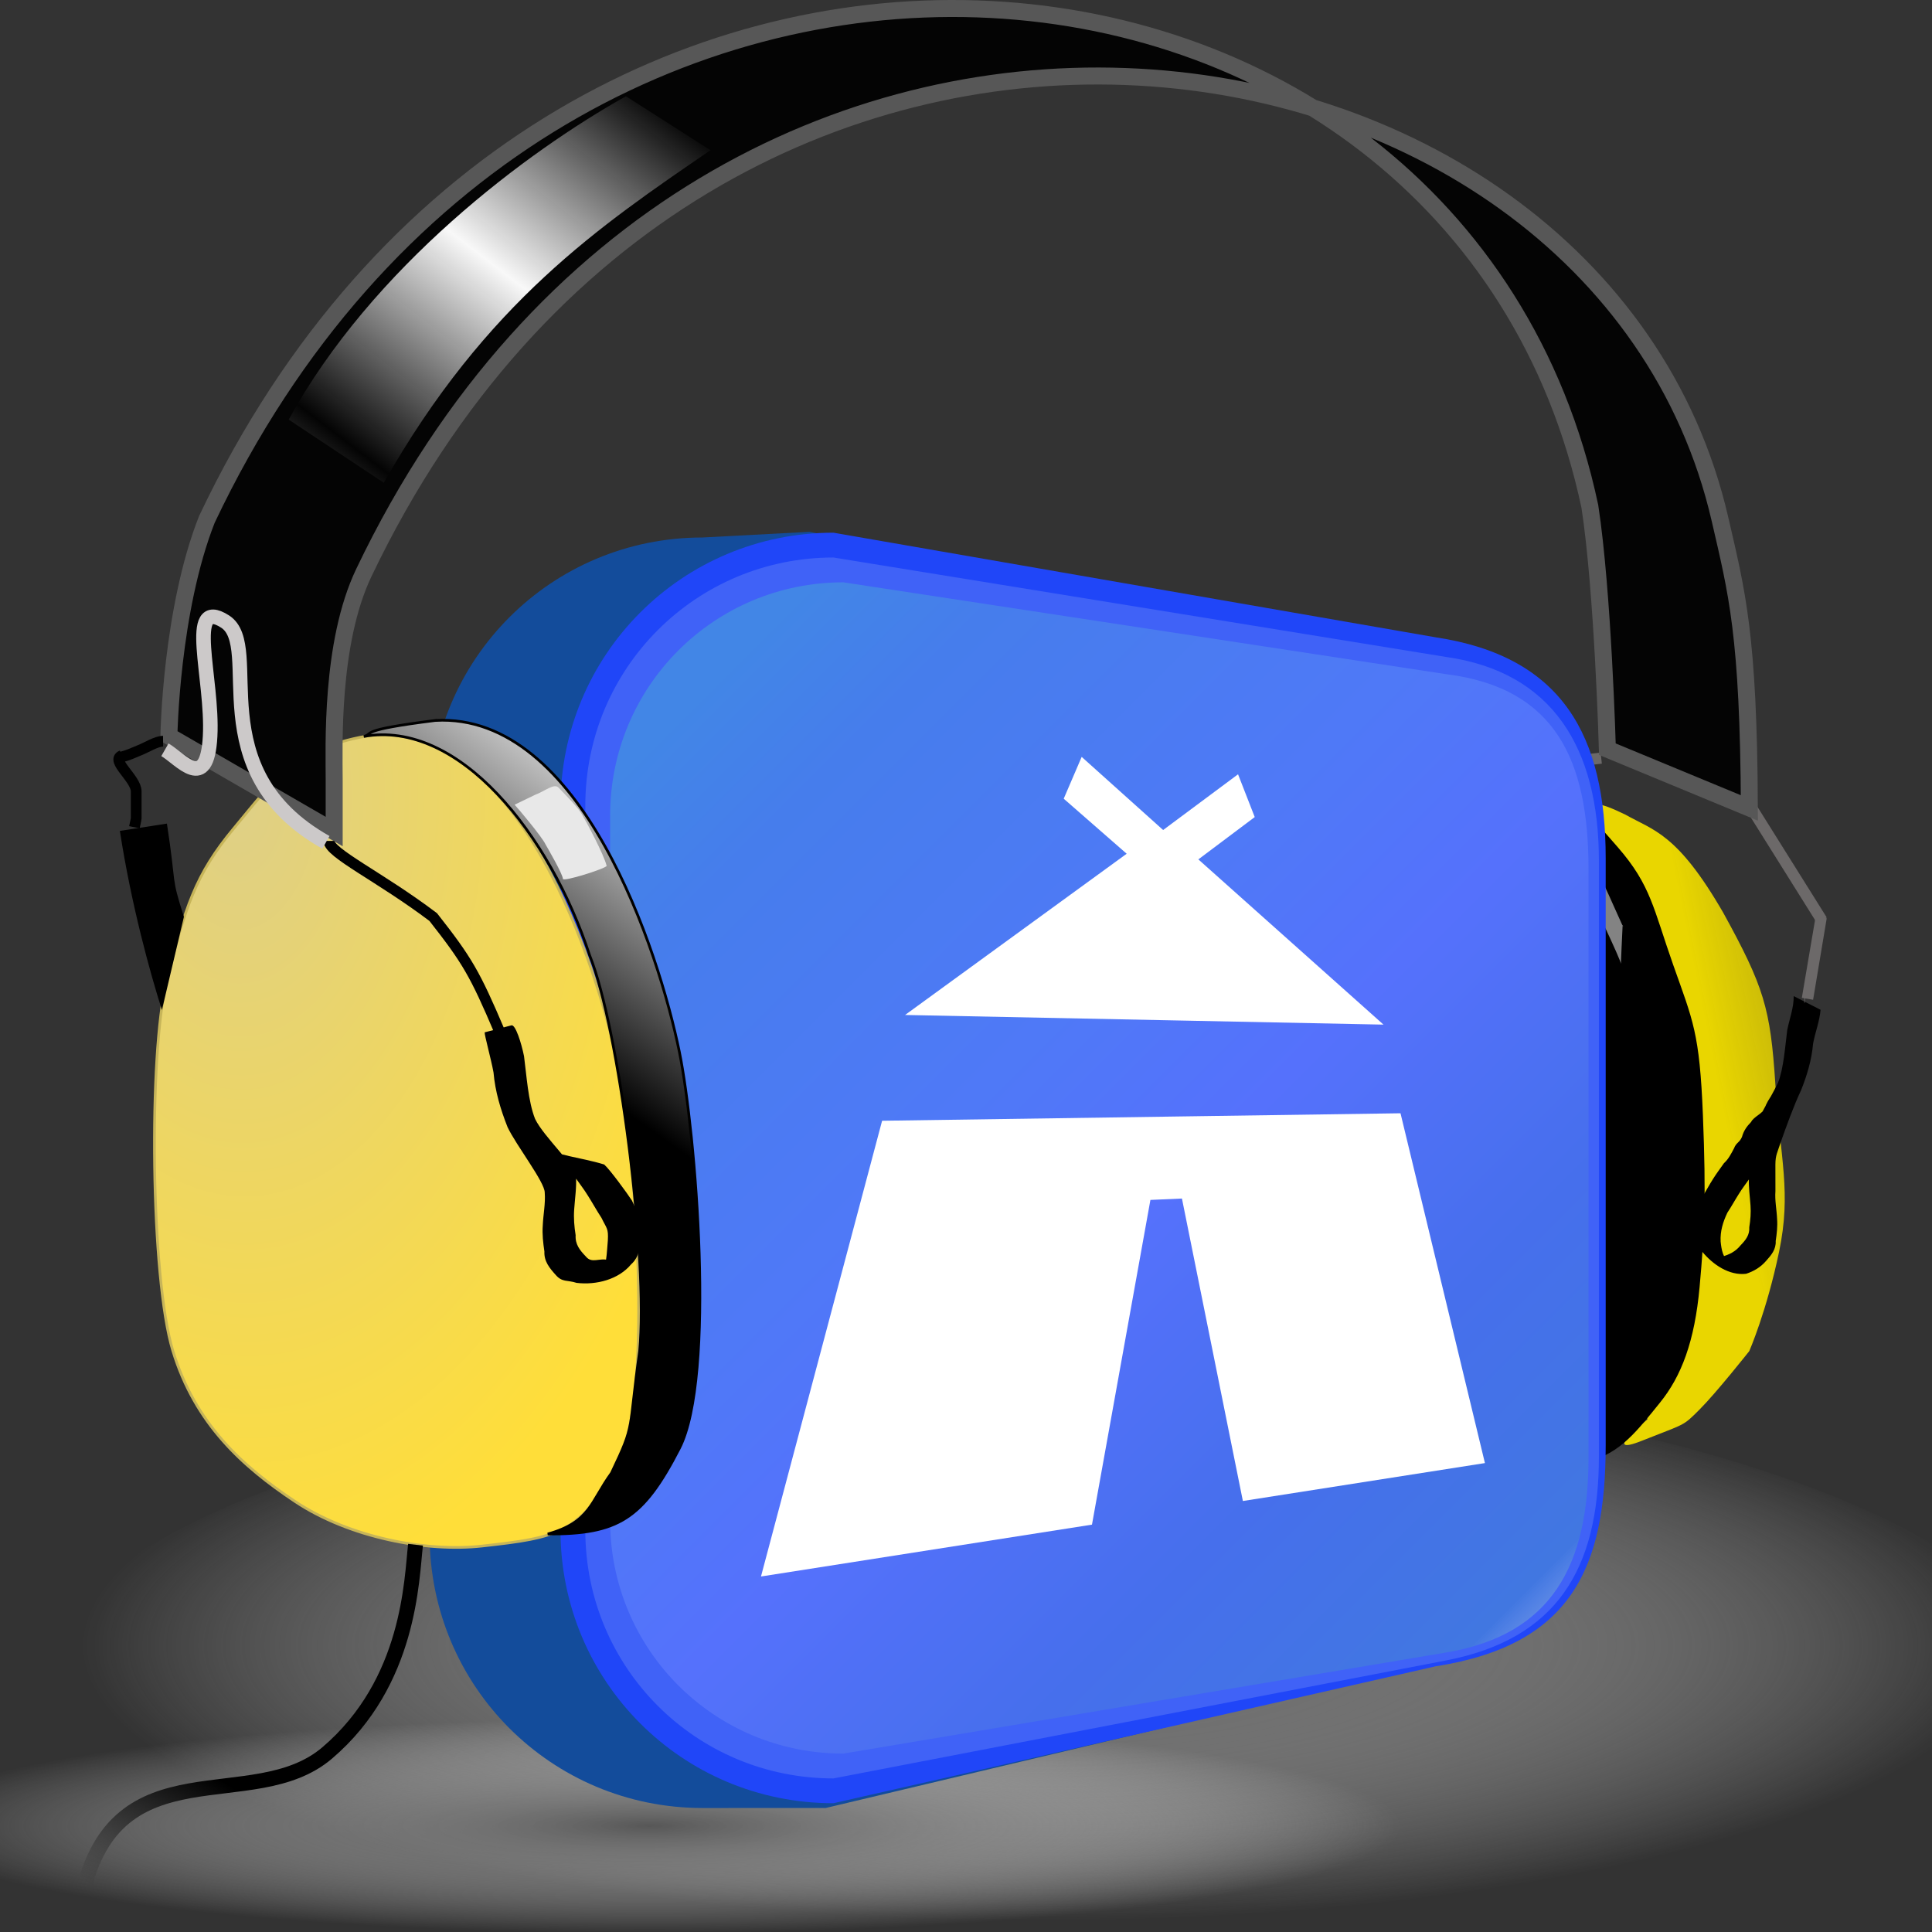 <?xml version="1.0" encoding="UTF-8" standalone="no"?>
<svg
   version="1.1"
   width="160"
   height="160"
   id="RSSicon"
   viewBox="0 0 320 320"
   inkscape:version="1.3.2 (091e20e, 2023-11-25, custom)"
   sodipodi:docname="Podcast-icon - resize.svg"
   inkscape:export-filename="podcast-icon - resize.png"
   inkscape:export-xdpi="720"
   inkscape:export-ydpi="720"
   xmlns:inkscape="http://www.inkscape.org/namespaces/inkscape"
   xmlns:sodipodi="http://sodipodi.sourceforge.net/DTD/sodipodi-0.dtd"
   xmlns:xlink="http://www.w3.org/1999/xlink"
   xmlns="http://www.w3.org/2000/svg"
   xmlns:svg="http://www.w3.org/2000/svg"
   xmlns:rdf="http://www.w3.org/1999/02/22-rdf-syntax-ns#"
   xmlns:cc="http://creativecommons.org/ns#"
   xmlns:dc="http://purl.org/dc/elements/1.1/">
  <rect x="0" y="0" width="320" height="320" fill="#333333" stroke="none"/>
  <sodipodi:namedview
     pagecolor="#ffffff"
     bordercolor="#666666"
     borderopacity="1"
     objecttolerance="10"
     gridtolerance="10"
     guidetolerance="10"
     inkscape:pageopacity="0"
     inkscape:pageshadow="2"
     inkscape:window-width="1680"
     inkscape:window-height="987"
     id="namedview32"
     showgrid="false"
     inkscape:zoom="3.6874999"
     inkscape:cx="73.762713"
     inkscape:cy="70.915256"
     inkscape:window-x="-8"
     inkscape:window-y="-8"
     inkscape:window-maximized="1"
     inkscape:current-layer="RSSicon"
     showguides="true"
     inkscape:guide-bbox="true"
     inkscape:showpageshadow="0"
     inkscape:pagecheckerboard="0"
     inkscape:deskcolor="#d1d1d1" />
  <defs
     id="defs3">
    <inkscape:path-effect
       effect="perspective-envelope"
       up_left_point="50.202,226.684"
       up_right_point="210.735,244.545"
       down_left_point="51.78,416.683"
       down_right_point="212.454,391.512"
       id="path-effect21"
       is_visible="true"
       lpeversion="1"
       deform_type="perspective"
       horizontal_mirror="false"
       vertical_mirror="false"
       overflow_perspective="false" />
    <linearGradient
       x1="30.06"
       y1="30.06"
       x2="225.94"
       y2="225.94"
       id="linearGradient21"
       gradientUnits="userSpaceOnUse"
       gradientTransform="scale(0.822)">
      <stop
         offset="0"
         stop-color="#E3702D"
         id="stop11"
         style="stop-color:#4286e6;stop-opacity:1;" />
      <stop
         offset="0.107"
         stop-color="#EA7D31"
         id="stop13"
         style="stop-color:#467dec;stop-opacity:1;" />
      <stop
         offset="0.35"
         stop-color="#F69537"
         id="stop15"
         style="stop-color:#4f79f7;stop-opacity:1;" />
      <stop
         offset="0.5"
         stop-color="#FB9E3A"
         id="stop17"
         style="stop-color:#5571fc;stop-opacity:1;" />
      <stop
         offset="0.702"
         stop-color="#EA7C31"
         id="stop19"
         style="stop-color:#466fec;stop-opacity:1;" />
      <stop
         offset="0.887"
         stop-color="#DE642B"
         id="stop20"
         style="stop-color:#4177e1;stop-opacity:1;" />
      <stop
         offset="1"
         stop-color="#D95B29"
         id="stop21"
         style="stop-color:#4181dd;stop-opacity:1;" />
    </linearGradient>
    <linearGradient
       x1="30.06"
       y1="30.06"
       x2="225.94"
       y2="225.94"
       id="linearGradient9"
       gradientUnits="userSpaceOnUse"
       gradientTransform="scale(0.822)">
      <stop
         offset="0"
         stop-color="#E3702D"
         id="stop1"
         style="stop-color:#4286e6;stop-opacity:1;" />
      <stop
         offset="0.107"
         stop-color="#EA7D31"
         id="stop2"
         style="stop-color:#467dec;stop-opacity:1;" />
      <stop
         offset="0.35"
         stop-color="#F69537"
         id="stop3"
         style="stop-color:#4f79f7;stop-opacity:1;" />
      <stop
         offset="0.5"
         stop-color="#FB9E3A"
         id="stop4"
         style="stop-color:#5571fc;stop-opacity:1;" />
      <stop
         offset="0.702"
         stop-color="#EA7C31"
         id="stop5"
         style="stop-color:#466fec;stop-opacity:1;" />
      <stop
         offset="0.887"
         stop-color="#DE642B"
         id="stop7"
         style="stop-color:#4177e1;stop-opacity:1;" />
      <stop
         offset="1"
         stop-color="#D95B29"
         id="stop9"
         style="stop-color:#f5f5f5;stop-opacity:0.424;" />
    </linearGradient>
    <linearGradient
       id="linearGradient5092">
      <stop
         style="stop-color:#ffffff;stop-opacity:0.722;"
         offset="0"
         id="stop5094" />
      <stop
         style="stop-color:#ffffff;stop-opacity:0;"
         offset="1"
         id="stop5096" />
    </linearGradient>
    <inkscape:path-effect
       effect="envelope"
       id="path-effect4941"
       is_visible="true"
       yy="true"
       xx="true"
       bendpath1="m 208.682,151.014 120.726,4.664"
       bendpath2="m 330.1,160.295 -8.938,136.755"
       bendpath3="m 205.748,300.928 116.242,-6.164"
       bendpath4="M 208.682,151.014 205.748,300.928"
       bendpath3-nodetypes="cc"
       bendpath2-nodetypes="cc"
       bendpath1-nodetypes="cc"
       lpeversion="0" />
    <linearGradient
       inkscape:collect="always"
       id="linearGradient4754">
      <stop
         style="stop-color:#000000;stop-opacity:1;"
         offset="0"
         id="stop4756" />
      <stop
         style="stop-color:#000000;stop-opacity:0;"
         offset="1"
         id="stop4758" />
    </linearGradient>
    <linearGradient
       id="linearGradient4699">
      <stop
         id="stop4701"
         offset="0"
         style="stop-color:#ffffff;stop-opacity:0.721;" />
      <stop
         id="stop4703"
         offset="1"
         style="stop-color:#ffffff;stop-opacity:1;" />
    </linearGradient>
    <inkscape:path-effect
       effect="envelope"
       id="path-effect4347"
       is_visible="true"
       yy="true"
       xx="true"
       bendpath1="m 192.822,287.741 136.054,2.843"
       bendpath2="M 327.117,305.141 326.784,419.775"
       bendpath3="M 193.458,443.025 321.601,422.733"
       bendpath4="m 192.373,286.153 1.085,156.331"
       bendpath2-nodetypes="cc"
       bendpath3-nodetypes="cc"
       bendpath1-nodetypes="cc"
       bendpath4-nodetypes="cc"
       lpeversion="0" />
    <inkscape:path-effect
       effect="envelope"
       id="path-effect4344"
       is_visible="true"
       yy="true"
       xx="true"
       bendpath1="m 169.847,266.39 h 194"
       bendpath2="m 363.847,322.39 v 82"
       bendpath3="m 169.847,460.39 h 194"
       bendpath4="m 169.847,266.39 v 194"
       bendpath2-nodetypes="cc"
       lpeversion="0" />
    <inkscape:path-effect
       effect="spiro"
       id="path-effect4329"
       is_visible="true"
       lpeversion="0" />
    <inkscape:path-effect
       effect="bend_path"
       id="path-effect4325"
       is_visible="true"
       bendpath="m 169.847,363.39 h 194"
       prop_scale="1"
       scale_y_rel="false"
       vertical="false"
       lpeversion="0"
       hide_knot="false" />
    <inkscape:path-effect
       effect="envelope"
       id="path-effect4305"
       is_visible="true"
       yy="true"
       xx="true"
       bendpath1="m 169.847,266.39 h 194"
       bendpath2="m 363.847,266.39 v 194"
       bendpath3="m 169.847,460.39 h 194"
       bendpath4="m 169.847,266.39 v 194"
       lpeversion="0" />
    <linearGradient
       id="linearGradient3699">
      <stop
         style="stop-color:#575757;stop-opacity:1;"
         offset="0"
         id="stop3701" />
      <stop
         style="stop-color:#ffffff;stop-opacity:0;"
         offset="1"
         id="stop3703" />
    </linearGradient>
    <inkscape:perspective
       sodipodi:type="inkscape:persp3d"
       inkscape:vp_x="0 : -116 : 1"
       inkscape:vp_y="0 : 1000 : 0"
       inkscape:vp_z="128 : -116 : 1"
       inkscape:persp3d-origin="64 : -137.33333 : 1"
       id="perspective36" />
    <linearGradient
       x1="30.06"
       y1="30.06"
       x2="225.94"
       y2="225.94"
       id="RSSg"
       gradientUnits="userSpaceOnUse"
       gradientTransform="scale(0.822)">
      <stop
         offset="0.0"
         stop-color="#E3702D"
         id="stop6" />
      <stop
         offset="0.107"
         stop-color="#EA7D31"
         id="stop8" />
      <stop
         offset="0.35"
         stop-color="#F69537"
         id="stop10" />
      <stop
         offset="0.5"
         stop-color="#FB9E3A"
         id="stop12" />
      <stop
         offset="0.702"
         stop-color="#EA7C31"
         id="stop14" />
      <stop
         offset="0.887"
         stop-color="#DE642B"
         id="stop16" />
      <stop
         offset="1.0"
         stop-color="#D95B29"
         id="stop18" />
    </linearGradient>
    <inkscape:perspective
       id="perspective2871"
       inkscape:persp3d-origin="0.5 : -179.66666 : 1"
       inkscape:vp_z="0.99999999 : -179.5 : 1"
       inkscape:vp_y="0 : 1000 : 0"
       inkscape:vp_x="0 : -179.5 : 1"
       sodipodi:type="inkscape:persp3d" />
    <linearGradient
       inkscape:collect="always"
       xlink:href="#RSSg"
       id="linearGradient2883"
       gradientUnits="userSpaceOnUse"
       gradientTransform="matrix(0.822,0,0,0.822,-150.78,302.644)"
       x1="30.06"
       y1="30.06"
       x2="225.94"
       y2="225.94" />
    <radialGradient
       inkscape:collect="always"
       xlink:href="#linearGradient3699"
       id="radialGradient3707"
       cx="131.254"
       cy="251.39"
       fx="131.254"
       fy="251.39"
       r="80.814"
       gradientTransform="matrix(0.732,-1.35315e-8,0,0.064,35.162,235.271)"
       gradientUnits="userSpaceOnUse" />
    <inkscape:perspective
       id="perspective3891"
       inkscape:persp3d-origin="154.08299 : -88.666667 : 1"
       inkscape:vp_z="308.16599 : -43 : 1"
       inkscape:vp_y="0 : 1000 : 0"
       inkscape:vp_x="0 : -43 : 1"
       sodipodi:type="inkscape:persp3d" />
    <linearGradient
       inkscape:collect="always"
       id="linearGradient8409">
      <stop
         style="stop-color: rgb(248, 248, 248); stop-opacity: 1;"
         offset="0"
         id="stop8411" />
      <stop
         style="stop-color: rgb(248, 248, 248); stop-opacity: 0;"
         offset="1"
         id="stop8413" />
    </linearGradient>
    <linearGradient
       inkscape:collect="always"
       id="linearGradient8324">
      <stop
         style="stop-color: rgb(98, 96, 96); stop-opacity: 1;"
         offset="0"
         id="stop8326" />
      <stop
         style="stop-color: rgb(98, 96, 96); stop-opacity: 0;"
         offset="1"
         id="stop8328" />
    </linearGradient>
    <linearGradient
       inkscape:collect="always"
       id="linearGradient6014">
      <stop
         style="stop-color: rgb(233, 214, 0); stop-opacity: 1;"
         offset="0"
         id="stop6016" />
      <stop
         style="stop-color: rgb(233, 214, 0); stop-opacity: 0;"
         offset="1"
         id="stop6018" />
    </linearGradient>
    <linearGradient
       id="linearGradient2940">
      <stop
         style="stop-color: rgb(0, 0, 0); stop-opacity: 1;"
         offset="0"
         id="stop2942" />
      <stop
         style="stop-color:#ffffff;stop-opacity:1;"
         offset="1"
         id="stop2944" />
    </linearGradient>
    <linearGradient
       id="linearGradient2956">
      <stop
         style="stop-color:#decf87;stop-opacity:1;"
         offset="0"
         id="stop2958" />
      <stop
         style="stop-color: rgb(255, 222, 57); stop-opacity: 1;"
         offset="1"
         id="stop2960" />
    </linearGradient>
    <inkscape:perspective
       id="perspective4037"
       inkscape:persp3d-origin="77.054268 : -116.06797 : 1"
       inkscape:vp_z="154.10854 : -84.101959 : 1"
       inkscape:vp_y="0 : 1000 : 0"
       inkscape:vp_x="0 : -84.101959 : 1"
       sodipodi:type="inkscape:persp3d" />
    <linearGradient
       id="linearGradient2956-8">
      <stop
         style="stop-color: rgb(255, 222, 57); stop-opacity: 0.626;"
         offset="0"
         id="stop2958-3" />
      <stop
         style="stop-color: rgb(255, 222, 57); stop-opacity: 1;"
         offset="1"
         id="stop2960-1" />
    </linearGradient>
    <inkscape:perspective
       id="perspective4166"
       inkscape:persp3d-origin="77.054268 : -116.06797 : 1"
       inkscape:vp_z="154.10854 : -84.101959 : 1"
       inkscape:vp_y="0 : 1000 : 0"
       inkscape:vp_x="0 : -84.101959 : 1"
       sodipodi:type="inkscape:persp3d" />
    <linearGradient
       inkscape:collect="always"
       xlink:href="#linearGradient4699"
       id="linearGradient4708"
       gradientUnits="userSpaceOnUse"
       gradientTransform="matrix(2,0,0,2,46.064,-97.801)"
       x1="93.989"
       y1="213.519"
       x2="113.543"
       y2="279.251" />
    <radialGradient
       inkscape:collect="always"
       xlink:href="#linearGradient3699"
       id="radialGradient4712"
       gradientUnits="userSpaceOnUse"
       gradientTransform="matrix(0.936,-1.1057472e-8,0,0.164,8.371,209.414)"
       cx="131.254"
       cy="235.492"
       fx="131.254"
       fy="235.492"
       r="80.814" />
    <linearGradient
       inkscape:collect="always"
       xlink:href="#linearGradient8324"
       id="linearGradient4865"
       gradientUnits="userSpaceOnUse"
       gradientTransform="scale(0.524,1.909)"
       spreadMethod="reflect"
       x1="252.787"
       y1="153.114"
       x2="255.014"
       y2="174.824" />
    <linearGradient
       inkscape:collect="always"
       xlink:href="#linearGradient6014"
       id="linearGradient4877"
       gradientUnits="userSpaceOnUse"
       gradientTransform="matrix(-0.708,0,0,1.797,484.445,34.487)"
       x1="175.167"
       y1="194.683"
       x2="97.103"
       y2="154.109" />
    <linearGradient
       inkscape:collect="always"
       xlink:href="#linearGradient8324"
       id="linearGradient4879"
       gradientUnits="userSpaceOnUse"
       gradientTransform="scale(0.524,1.909)"
       spreadMethod="reflect"
       x1="252.787"
       y1="153.114"
       x2="255.014"
       y2="174.824" />
    <linearGradient
       inkscape:collect="always"
       xlink:href="#RSSg"
       id="linearGradient4881"
       gradientUnits="userSpaceOnUse"
       gradientTransform="matrix(0.822,0,0,0.822,161.627,258.169)"
       x1="30.06"
       y1="30.06"
       x2="225.94"
       y2="225.94" />
    <radialGradient
       inkscape:collect="always"
       xlink:href="#linearGradient2956"
       id="radialGradient4883"
       gradientUnits="userSpaceOnUse"
       gradientTransform="matrix(-1.03,0,0,1.726,544.712,-122.046)"
       spreadMethod="pad"
       cx="421.235"
       cy="245.046"
       fx="424.244"
       fy="245.657"
       r="77.253" />
    <linearGradient
       inkscape:collect="always"
       xlink:href="#linearGradient2940"
       id="linearGradient4885"
       gradientUnits="userSpaceOnUse"
       gradientTransform="matrix(-0.859,0,0,2.07,544.712,-122.046)"
       x1="401.959"
       y1="239.356"
       x2="393.494"
       y2="210.787" />
    <linearGradient
       inkscape:collect="always"
       xlink:href="#linearGradient8409"
       id="linearGradient4887"
       gradientUnits="userSpaceOnUse"
       gradientTransform="matrix(-1.374,-0.082,-0.077,1.29,451.397,-29.565)"
       spreadMethod="reflect"
       x1="197.195"
       y1="209.395"
       x2="180.355"
       y2="185.968" />
    <linearGradient
       inkscape:collect="always"
       xlink:href="#linearGradient4754"
       id="linearGradient4889"
       gradientUnits="userSpaceOnUse"
       x1="102.362"
       y1="462.783"
       x2="88.12"
       y2="484.898" />
    <linearGradient
       inkscape:collect="always"
       xlink:href="#linearGradient4754"
       id="linearGradient4894"
       gradientUnits="userSpaceOnUse"
       x1="102.362"
       y1="462.783"
       x2="88.12"
       y2="484.898"
       gradientTransform="translate(16.917,-137.686)" />
    <linearGradient
       inkscape:collect="always"
       xlink:href="#linearGradient8409"
       id="linearGradient4900"
       gradientUnits="userSpaceOnUse"
       gradientTransform="matrix(-1.374,-0.082,-0.077,1.29,468.314,-167.251)"
       spreadMethod="reflect"
       x1="197.195"
       y1="209.395"
       x2="180.355"
       y2="185.968" />
    <linearGradient
       inkscape:collect="always"
       xlink:href="#linearGradient2940"
       id="linearGradient4906"
       gradientUnits="userSpaceOnUse"
       gradientTransform="matrix(-0.859,0,0,2.07,561.629,-259.733)"
       x1="401.959"
       y1="239.356"
       x2="393.494"
       y2="210.787" />
    <radialGradient
       inkscape:collect="always"
       xlink:href="#linearGradient2956"
       id="radialGradient4909"
       gradientUnits="userSpaceOnUse"
       gradientTransform="matrix(-1.03,0,0,1.726,561.629,-259.733)"
       spreadMethod="pad"
       cx="421.235"
       cy="245.046"
       fx="424.244"
       fy="245.657"
       r="77.253" />
    <linearGradient
       inkscape:collect="always"
       xlink:href="#linearGradient6014"
       id="linearGradient4930"
       gradientUnits="userSpaceOnUse"
       gradientTransform="matrix(-0.708,0,0,1.797,501.362,-103.2)"
       x1="175.167"
       y1="194.683"
       x2="97.103"
       y2="154.109" />
    <linearGradient
       inkscape:collect="always"
       xlink:href="#RSSg"
       id="linearGradient4936"
       gradientUnits="userSpaceOnUse"
       gradientTransform="matrix(0.822,0,0,0.822,178.544,120.483)"
       x1="30.06"
       y1="30.06"
       x2="225.94"
       y2="225.94" />
    <linearGradient
       inkscape:collect="always"
       xlink:href="#linearGradient6014"
       id="linearGradient5072"
       gradientUnits="userSpaceOnUse"
       gradientTransform="matrix(-0.708,0,0,1.797,501.362,-103.2)"
       x1="175.167"
       y1="194.683"
       x2="97.103"
       y2="154.109" />
    <linearGradient
       inkscape:collect="always"
       xlink:href="#linearGradient8324"
       id="linearGradient5074"
       gradientUnits="userSpaceOnUse"
       gradientTransform="scale(0.524,1.909)"
       spreadMethod="reflect"
       x1="252.787"
       y1="153.114"
       x2="255.014"
       y2="174.824" />
    <linearGradient
       inkscape:collect="always"
       xlink:href="#linearGradient9"
       id="linearGradient5076"
       gradientUnits="userSpaceOnUse"
       gradientTransform="matrix(0.822,0,0,0.822,178.544,120.483)"
       x1="30.06"
       y1="30.06"
       x2="225.94"
       y2="225.94" />
    <radialGradient
       inkscape:collect="always"
       xlink:href="#linearGradient2956"
       id="radialGradient5078"
       gradientUnits="userSpaceOnUse"
       gradientTransform="matrix(-1.03,0,0,1.726,561.629,-259.733)"
       spreadMethod="pad"
       cx="421.235"
       cy="245.046"
       fx="424.244"
       fy="245.657"
       r="77.253" />
    <linearGradient
       inkscape:collect="always"
       xlink:href="#linearGradient2940"
       id="linearGradient5080"
       gradientUnits="userSpaceOnUse"
       gradientTransform="matrix(-0.859,0,0,2.07,561.629,-259.733)"
       x1="401.959"
       y1="239.356"
       x2="393.494"
       y2="210.787" />
    <linearGradient
       inkscape:collect="always"
       xlink:href="#linearGradient8409"
       id="linearGradient5082"
       gradientUnits="userSpaceOnUse"
       gradientTransform="matrix(-1.374,-0.082,-0.077,1.29,468.314,-167.251)"
       spreadMethod="reflect"
       x1="197.195"
       y1="209.395"
       x2="180.355"
       y2="185.968" />
    <linearGradient
       inkscape:collect="always"
       xlink:href="#linearGradient4754"
       id="linearGradient5084"
       gradientUnits="userSpaceOnUse"
       gradientTransform="translate(16.917,-137.686)"
       x1="102.362"
       y1="462.783"
       x2="88.12"
       y2="484.898" />
    <linearGradient
       inkscape:collect="always"
       xlink:href="#linearGradient5092"
       id="linearGradient5098"
       gradientUnits="userSpaceOnUse"
       gradientTransform="matrix(2,0,0,2,46.064,-97.801)"
       x1="93.989"
       y1="213.519"
       x2="113.543"
       y2="279.251" />
    <linearGradient
       inkscape:collect="always"
       xlink:href="#linearGradient5092"
       id="linearGradient5104"
       gradientUnits="userSpaceOnUse"
       gradientTransform="matrix(1.801,-0.87,-0.87,-1.801,254.054,794.939)"
       x1="93.989"
       y1="213.519"
       x2="113.543"
       y2="279.251" />
    <linearGradient
       inkscape:collect="always"
       xlink:href="#linearGradient5092"
       id="linearGradient5265"
       gradientUnits="userSpaceOnUse"
       gradientTransform="matrix(2,0,0,2,46.064,-97.801)"
       x1="87.48"
       y1="156.57"
       x2="110.831"
       y2="279.251" />
    <linearGradient
       inkscape:collect="always"
       xlink:href="#linearGradient6014"
       id="linearGradient5267"
       gradientUnits="userSpaceOnUse"
       gradientTransform="matrix(-0.708,0,0,1.797,501.362,-103.2)"
       x1="175.167"
       y1="194.683"
       x2="97.103"
       y2="154.109" />
    <linearGradient
       inkscape:collect="always"
       xlink:href="#RSSg"
       id="linearGradient5271"
       gradientUnits="userSpaceOnUse"
       gradientTransform="matrix(0.822,0,0,0.822,178.544,120.483)"
       x1="30.06"
       y1="30.06"
       x2="225.94"
       y2="225.94" />
    <radialGradient
       inkscape:collect="always"
       xlink:href="#linearGradient2956"
       id="radialGradient5273"
       gradientUnits="userSpaceOnUse"
       gradientTransform="matrix(-1.03,0,0,1.726,561.629,-259.733)"
       spreadMethod="pad"
       cx="421.235"
       cy="245.046"
       fx="424.244"
       fy="245.657"
       r="77.253" />
    <linearGradient
       inkscape:collect="always"
       xlink:href="#linearGradient2940"
       id="linearGradient5275"
       gradientUnits="userSpaceOnUse"
       gradientTransform="matrix(-0.859,0,0,2.07,561.629,-259.733)"
       x1="401.959"
       y1="239.356"
       x2="393.494"
       y2="210.787" />
    <linearGradient
       inkscape:collect="always"
       xlink:href="#linearGradient8409"
       id="linearGradient5277"
       gradientUnits="userSpaceOnUse"
       gradientTransform="matrix(-1.374,-0.082,-0.077,1.29,468.314,-167.251)"
       spreadMethod="reflect"
       x1="197.195"
       y1="209.395"
       x2="180.355"
       y2="185.968" />
    <linearGradient
       inkscape:collect="always"
       xlink:href="#linearGradient4754"
       id="linearGradient5279"
       gradientUnits="userSpaceOnUse"
       gradientTransform="translate(16.917,-137.686)"
       x1="102.362"
       y1="462.783"
       x2="88.12"
       y2="484.898" />
    <linearGradient
       inkscape:collect="always"
       xlink:href="#linearGradient5092"
       id="linearGradient5359"
       gradientUnits="userSpaceOnUse"
       gradientTransform="matrix(2,0,0,2,46.064,-97.801)"
       x1="87.48"
       y1="156.57"
       x2="110.831"
       y2="279.251" />
    <mask
       maskUnits="userSpaceOnUse"
       id="mask5355">
      <path
         sodipodi:nodetypes="ccccc"
         id="path5357"
         d="M 82.882,362.229 396.214,294.347 544.839,570.266 163.153,691.758 Z"
         style="fill:url(#linearGradient5359);fill-opacity:1;fill-rule:nonzero;stroke:none" />
    </mask>
    <inkscape:path-effect
       effect="perspective-envelope"
       up_left_point="50.202,226.684"
       up_right_point="210.735,244.545"
       down_left_point="51.78,416.683"
       down_right_point="212.454,391.512"
       id="path-effect21-8"
       is_visible="true"
       lpeversion="1"
       deform_type="perspective"
       horizontal_mirror="false"
       vertical_mirror="false"
       overflow_perspective="false" />
  </defs>
  <g
     id="g1"
     transform="translate(-85.707,-32.252)">
    <ellipse
       transform="matrix(2.104,0,0,3.437,-17.76,-547.684)"
       id="path4710"
       style="fill:url(#radialGradient4712);fill-opacity:1;fill-rule:nonzero;stroke:none"
       cx="131.254"
       cy="251.39"
       rx="80.814"
       ry="16.542" />
    <ellipse
       style="fill:url(#radialGradient3707);fill-opacity:1;fill-rule:nonzero;stroke:none"
       id="path3697"
       transform="matrix(2.104,0,0,3.437,-82.844,-529.243)"
       cx="131.254"
       cy="251.39"
       rx="61.999"
       ry="5.182" />
    <g
       id="g5010">
      <path
         d="m 339.433,164.683 c 10.288,0.206 11.111,0.412 15.432,2.469 4.732,2.675 8.642,3.086 16.255,16.255 6.79,12.345 7.819,15.843 8.642,28.394 0.823,12.551 2.675,17.901 0.617,27.777 -2.058,9.876 -4.938,16.46 -4.938,16.46 0,0 -5.451,6.891 -8.23,9.671 -2.881,2.881 -2.263,2.263 -9.465,5.144 -7.201,2.881 0.823,-3.498 0.823,-3.498 z"
         id="path5012"
         sodipodi:nodetypes="ccccczzzzc"
         style="fill:url(#linearGradient5072);fill-opacity:1;fill-rule:evenodd;stroke:none" />
      <path
         d="m 323.328,168.353 c 5.723,-1.774 12.438,-3.551 18.447,-3.004 8.09,3.089 6.304,1.093 11.766,7.374 5.463,6.282 5.84,10.106 9.118,19.392 3.278,9.286 4.37,11.198 4.916,24.855 0.546,13.657 0.273,19.392 -0.546,28.406 -0.819,9.013 -3.004,14.749 -6.555,19.119 -3.551,4.37 -6.555,8.467 -11.745,9.56 -5.189,1.093 -6.828,2.185 -11.198,1.093 -4.37,-1.093 -7.375,-1.366 -11.198,-5.736 -3.824,-4.37 -4.643,-3.551 -9.286,-12.291 -4.643,-8.74 -4.916,-9.56 -6.282,-17.753 -1.366,-8.194 -2.458,-12.291 -2.185,-31.41 0.273,-19.119 0,-13.657 1.639,-22.943 3.437,-8.837 4.936,-10.584 6.282,-11.745 3.389,-3.04 4.253,-3.731 6.828,-4.916 z"
         id="path5014"
         sodipodi:nodetypes="cccccccccccccccc"
         style="fill:#000000;fill-opacity:1;fill-rule:evenodd;stroke:#000000;stroke-width:0.282pt;stroke-linecap:butt;stroke-linejoin:miter;stroke-opacity:1" />
      <ellipse
         id="path5016"
         style="fill:url(#linearGradient5074);fill-opacity:1;fill-rule:evenodd;stroke:none"
         transform="matrix(-1.128,0,0,1.128,496.852,-100.945)"
         cx="141"
         cy="285.862"
         rx="7"
         ry="25.5" />
      <path
         d="m 338.318,168.96 c 0.63,0.673 10.148,10.413 10.602,11.414 0.364,0.631 5.225,10.838 5.275,11.541 -0.058,0.483 0.244,-5.99 0.271,-6.44 0.724,1.887 -2.718,-6.069 -3.111,-6.702 -0.478,-1.012 -3.741,-3.309 -4.556,-4.161 -0.6,-0.684 -4.506,-4.394 -5.251,-4.923 z"
         id="path5018"
         sodipodi:nodetypes="cccccccc"
         style="fill:#838383;fill-opacity:1;fill-rule:nonzero;stroke:none" />
      <path
         d="m 382.802,197.241 c 0.022,1.91 -0.696,3.741 -1.069,5.603 -0.352,2.629 -0.568,6.319 -1.549,8.787 -1.238,2.549 -2.849,4.916 -3.866,7.572 -0.517,1.585 -0.578,3.225 -0.578,4.874 0.01,1.471 -0.358,1.76 -0.351,3.231 -0.086,1.55 0.154,3.075 0.258,4.615 0.087,1.216 -0.012,2.402 -0.204,3.598 0.076,1.284 -0.581,2.102 -1.419,2.971 -0.843,1.058 -1.89,1.569 -3.153,1.918 -4.912,-1.429 3.793,3.534 1.345,1.1 -1.147,-0.95 -1.372,-2.206 -1.517,-3.614 -0.091,-1.733 0.389,-3.262 1.123,-4.799 0.667,-1.008 1.243,-2.073 1.893,-3.092 0.543,-0.895 1.195,-1.713 1.79,-2.572 0.796,-0.692 1.212,-1.621 1.696,-2.537 0.435,-1.028 0.931,-0.937 1.366,-1.959 0.233,-0.981 0.775,-1.598 1.426,-2.31 0.452,-0.937 0.796,-1.911 1.104,-2.907 0.04,-0.488 0.027,-1.936 0.264,-2.298 l -2.202,-1.771 c -0.315,0.437 -1.007,1.519 -1.111,2.08 -0.286,0.926 -1.893,1.477 -2.301,2.354 -0.717,0.727 -1.238,1.465 -1.511,2.469 -0.43,1.006 -0.933,0.887 -1.327,1.91 -0.475,0.889 -0.9,1.763 -1.661,2.45 -0.604,0.856 -1.231,1.692 -1.789,2.579 -0.673,1.037 -1.23,2.145 -1.904,3.184 -0.762,1.613 -1.298,3.194 -1.243,5.011 0.095,1.431 0.22,2.908 1.36,3.91 1.749,2.113 4.455,3.968 7.248,3.632 1.299,-0.427 2.399,-1.086 3.306,-2.132 0.869,-0.968 1.662,-1.909 1.594,-3.291 0.181,-1.218 0.322,-2.421 0.229,-3.66 -0.064,-1.542 -0.395,-3.055 -0.275,-4.606 0.007,-1.472 -0.007,-2.943 -0.005,-4.415 0.006,-1.601 0.355,-2.018 0.839,-3.565 0.944,-2.677 2.216,-6.219 3.43,-8.771 0.988,-2.498 1.737,-4.986 1.972,-7.675 0.345,-1.892 1.083,-3.697 1.238,-5.611 l -4.444,-2.264 z"
         id="path5020"
         sodipodi:nodetypes="ccccccccccccccccccccccccccccccccccccccccc"
         style="fill:#000000;fill-opacity:1;fill-rule:nonzero;stroke:none" />
      <path
         d="m 384.746,196.577 c 0,0 -0.062,1.867 -0.176,1.867 v -1.867 c 0.114,0 0.176,0 0.176,0 z"
         id="path5022"
         style="fill:#6c6969;fill-opacity:1;fill-rule:evenodd;stroke:none" />
      <path
         d="m 376.818,165.922 11.452,18.287 -1.586,0.987 -11.452,-18.287 z"
         id="path5024"
         style="fill:#6c6969;fill-opacity:1;fill-rule:evenodd;stroke:none" />
      <path
         d="m 386.437,184.033 1.832,0.317 -2.255,13.495 -1.867,-0.317 z"
         id="path5026"
         style="fill:#6c6969;fill-opacity:1;fill-rule:evenodd;stroke:none" />
      <path
         d="m 350.814,156.902 0.211,1.832 -10.43,1.233 -0.211,-1.868 z"
         id="path5028"
         style="fill:#6c6969;fill-opacity:1;fill-rule:evenodd;stroke:none" />
      <path
         d="m 340.208,158.135 0.529,1.797 c -0.495,0.152 -1.095,0.723 -2.29,1.022 l -0.458,-1.797 c 0.697,-0.174 1.181,-0.702 2.22,-1.022 z"
         id="path5030"
         style="fill:#6c6969;fill-opacity:1;fill-rule:evenodd;stroke:none" />
      <path
         d="m 339.116,158.945 -0.529,1.797 c 0.131,0.037 -0.17,0.048 -0.599,0.282 -0.429,0.234 -0.916,0.608 -1.586,0.775 -0.411,0.103 -0.637,0.233 -0.987,0.423 -0.349,0.19 -0.794,0.436 -1.445,0.599 -0.399,0.1 -1.476,0.65 -2.079,0.951 -0.14,0.07 -0.191,0.099 -0.282,0.141 -0.034,0.086 -0.053,0.142 -0.106,0.247 l -1.691,-0.846 c 0.071,-0.142 0.103,-0.166 0.106,-0.176 0.002,-0.01 -0.076,-0.116 0.176,-0.458 0.252,-0.342 0.433,-0.346 0.529,-0.388 0.095,-0.042 0.199,-0.1 0.423,-0.211 0.497,-0.249 1.523,-0.857 2.466,-1.092 0.437,-0.109 0.676,-0.235 1.022,-0.423 0.345,-0.188 0.776,-0.441 1.409,-0.599 0.148,-0.037 0.651,-0.285 1.163,-0.564 0.512,-0.279 1.138,-0.706 2.008,-0.458 z"
         id="path5032"
         style="fill:#6c6969;fill-opacity:1;fill-rule:evenodd;stroke:none" />
      <path
         d="m 330.659,162.716 0.81,1.656 c 0.33,-0.165 0.273,-0.263 0.247,-0.176 -0.026,0.087 -0.048,0.265 -0.07,0.493 -0.046,0.457 -0.07,1.06 -0.07,1.515 h -1.832 c 0,-0.463 -0.024,-1.098 0.035,-1.691 0.03,-0.297 0.089,-0.594 0.176,-0.881 0.087,-0.287 0.176,-0.652 0.705,-0.916 z"
         id="path5034"
         style="fill:#6c6969;fill-opacity:1;fill-rule:evenodd;stroke:none" />
      <path
         d="m 332.925,258.58 c -0.63,-0.673 -3.393,-4.957 -3.848,-5.959 -0.364,-0.631 -2.627,-4.603 -2.677,-5.306 0.058,-0.483 -2.322,-0.245 -2.35,0.205 0.056,0.711 2.718,6.069 3.111,6.702 0.478,1.012 1.923,2.27 2.737,3.122 0.6,0.684 0.869,0.757 1.614,1.286 l 1.412,-0.051 z"
         id="path5036"
         sodipodi:nodetypes="cccccccc"
         style="fill:#838383;fill-opacity:1;fill-rule:nonzero;stroke:none" />
      <path
         style="fill:#134c9b;fill-opacity:1"
         d="m 202.077,121.277 17.733,-0.938 98.721,20.638 c 20.015,4.61 28.483,16.332 28.483,36.618 v 97.204 c 0,20.286 -11.552,30.194 -30.975,34.701 l -93.561,22.211 -20.399,0.007 c -25.047,0 -45.212,-20.164 -45.212,-45.212 V 166.489 c 0,-25.047 20.164,-45.212 45.212,-45.212 z"
         id="path5038"
         sodipodi:nodetypes="cccccccccccc" />
      <path
         style="fill:#2046f8;fill-opacity:1"
         d="m 223.756,120.483 99.723,17.325 c 21.053,3.164 28.181,16.332 28.181,36.618 v 97.204 c 0,20.286 -5.673,33.112 -28.181,36.618 l -99.723,22.675 c -25.047,0 -45.212,-20.164 -45.212,-45.212 V 165.695 c 0,-25.047 20.164,-45.212 45.212,-45.212 z"
         id="path5040"
         sodipodi:nodetypes="ccccccccc" />
      <path
         style="fill:#4062f7;fill-opacity:1"
         d="m 223.756,124.593 101.432,16.466 c 17.662,2.493 25.347,15.068 25.347,33.785 v 98.651 c 0,18.717 -7.037,30.259 -25.347,33.785 l -101.432,19.534 c -22.77,0 -41.102,-18.331 -41.102,-41.102 V 165.695 c 0,-22.77 18.331,-41.102 41.102,-41.102 z"
         id="path5042"
         sodipodi:nodetypes="ccccccccc" />
      <path
         style="fill:url(#linearGradient5076)"
         d="m 225.4,128.703 99.972,15.233 c 18.065,2.301 23.442,14.389 23.442,32.263 v 97.475 c 0,17.874 -6.111,29.28 -23.442,32.263 l -99.972,16.767 c -21.404,0 -38.636,-17.231 -38.636,-38.636 V 167.339 c 0,-21.404 17.231,-38.636 38.636,-38.636 z"
         id="path5044"
         sodipodi:nodetypes="ccccccccc" />
      <path
         d="m 147.676,153.958 c 24.247,-1.347 37.045,38.392 40.412,54.893 2.707,13.265 6.062,53.883 0,65.67 -6.062,11.787 -10.018,12.414 -22.564,13.807 -9.093,1.01 -21.89,-1.347 -30.983,-7.409 -8.632,-5.755 -16.502,-12.797 -20.206,-24.921 -3.677,-12.034 -4.041,-49.168 -1.01,-61.292 3.031,-12.124 4.703,-17.566 11.113,-25.258 6.735,-8.082 10.103,-13.471 23.237,-15.491 z"
         id="path5048"
         sodipodi:nodetypes="ccccccccc"
         style="fill:url(#radialGradient5078);fill-opacity:1;fill-rule:evenodd;stroke:#c7b559;stroke-width:0.333pt;stroke-linecap:butt;stroke-linejoin:miter;stroke-opacity:1" />
      <path
         d="m 157.819,151.582 c 24.247,-1.347 37.045,38.392 40.412,54.893 2.707,13.265 6.062,53.883 0,65.67 -6.062,11.787 -10.208,14.226 -21.801,14.189 7.061,-1.96 7.071,-5.298 10.562,-10.107 4.047,-8.452 2.736,-6.622 4.659,-20.177 1.449,-15.271 -3.406,-53.465 -8.291,-65.576 -6.561,-20.034 -21.671,-39.082 -37.399,-36.239 1.825,-0.496 -1.181,-1.015 11.858,-2.654 z"
         id="path5050"
         sodipodi:nodetypes="ccccccccc"
         style="fill:url(#linearGradient5080);fill-opacity:1;fill-rule:evenodd;stroke:#000000;stroke-width:0.333pt;stroke-linecap:butt;stroke-linejoin:miter;stroke-opacity:1" />
      <path
         d="m 375.456,166.074 c -0.124,-28.76 -2.075,-35.708 -4.859,-47.799 -20.265,-88.004 -167.569,-110.537 -224.619,8.817 -5.578,11.67 -4.92,28.898 -4.92,34.373 0,5.475 0,8.517 0,8.517 l -27.377,-15.818 c 0,0 0.332,-20.803 6.295,-35.891 56.75,-119.847 207.244,-104.897 229.062,-2.131 2.171,14.12 2.902,40.198 2.902,40.198 z"
         id="path5052"
         style="fill:#040404;fill-opacity:1;fill-rule:evenodd;stroke:#575757;stroke-width:2.814;stroke-linecap:butt;stroke-linejoin:miter;stroke-miterlimit:4;stroke-dasharray:none;stroke-opacity:1"
         sodipodi:nodetypes="cssscccccc" />
      <path
         d="m 170.42,202.081 c 0.661,-0.173 1.64,2.907 2.082,5.108 0.416,3.11 0.672,7.473 1.832,10.393 1.464,3.015 6.788,7.803 6.78,9.543 0.102,1.833 -0.183,3.637 -0.305,5.458 -0.103,1.438 0.014,2.841 0.241,4.255 -0.09,1.519 0.688,2.486 1.679,3.514 0.997,1.252 2.235,0.194 3.729,0.607 5.81,-1.69 -4.486,5.841 -1.591,2.962 1.357,-1.123 1.346,-4.547 1.518,-6.213 0.108,-2.049 -0.184,-1.92 -1.051,-3.737 -0.789,-1.193 -1.471,-2.452 -2.238,-3.657 -0.642,-1.059 -1.413,-2.026 -2.117,-3.042 -0.942,-0.818 -7.753,-4.777 -8.033,-5.205 l 2.604,-2.094 c 0.373,0.517 1.191,1.797 1.313,2.46 0.338,1.095 5.069,1.509 8.913,2.696 0.935,0.811 3.808,4.752 4.606,5.981 0.901,1.908 1.535,3.778 1.47,5.927 -0.112,1.693 -0.26,3.44 -1.608,4.624 -2.069,2.499 -5.739,3.473 -9.042,3.075 -1.536,-0.505 -2.367,-0.064 -3.439,-1.301 -1.028,-1.145 -1.966,-2.257 -1.885,-3.893 -0.214,-1.441 -0.381,-2.863 -0.271,-4.329 0.076,-1.824 0.467,-3.613 0.325,-5.447 -0.008,-1.74 -4.716,-7.794 -6.152,-10.812 -1.169,-2.955 -2.054,-5.898 -2.332,-9.077 -0.408,-2.238 -1.514,-6.205 -1.464,-6.636 z"
         id="path5054"
         sodipodi:nodetypes="ccccccccccccccccccccccccccccs"
         style="fill:#000000;fill-opacity:1;fill-rule:nonzero;stroke:none" />
      <path
         d="m 113.354,168.666 c 1.668,10.843 0.564,8.37 2.814,15.441 l -3.642,15.438 c -1.906,-5.991 -5.07,-17.357 -6.965,-29.671 z"
         id="path5056"
         sodipodi:nodetypes="ccccc"
         style="fill:#000000;fill-opacity:1;fill-rule:evenodd;stroke:none" />
      <path
         d="m 189.385,48.195 c -16.314,9.111 -41.988,28.259 -55.865,53.554 l 15.758,10.463 c 16.984,-29.947 35.919,-42.614 54.108,-55.084 z"
         id="path5058"
         sodipodi:nodetypes="ccccc"
         style="fill:url(#linearGradient5082);fill-opacity:1;fill-rule:nonzero;stroke:none" />
      <path
         d="m 112.719,155.018 c -1.123,0.01 -2.663,1.006 -3.859,1.484 -1.317,0.527 -1.751,0.809 -3.266,1.188"
         id="path5060"
         style="fill:none;stroke:#000000;stroke-width:1.334pt;stroke-linecap:butt;stroke-linejoin:miter;stroke-opacity:1" />
      <path
         d="m 105.891,157.393 c -1.979,0.792 2.375,3.806 2.375,5.938 0,1.484 0,2.969 0,4.453 0,0.149 -0.236,1.182 -0.297,1.484"
         id="path5062"
         style="fill:none;stroke:#000000;stroke-width:1.334pt;stroke-linecap:butt;stroke-linejoin:miter;stroke-opacity:1" />
      <path
         style="fill:none;stroke:#000000;stroke-width:1.334pt;stroke-linecap:butt;stroke-linejoin:miter;stroke-opacity:1"
         sodipodi:nodetypes="ccc"
         id="path5064"
         d="m 140.183,171.53 c 0,2.007 8.428,5.926 17.282,12.62 5.599,7.131 6.882,9.29 11.019,19.026" />
      <path
         style="fill:none;stroke:url(#linearGradient5084);stroke-width:2.466;stroke-linecap:butt;stroke-linejoin:miter;stroke-miterlimit:4;stroke-dasharray:none;stroke-opacity:1"
         sodipodi:nodetypes="csc"
         id="path5066"
         d="m 154.531,288.107 c -0.671,5.747 -0.88,22.785 -14.657,34.507 -12.259,10.43 -34.88,-1.558 -40.507,23.365" />
      <path
         d="m 170.942,165.536 c 0.745,0.797 4.583,5.388 5.121,6.572 0.43,0.746 2.822,4.874 2.881,5.705 -0.068,0.571 7.118,-1.706 7.245,-2.144 -0.446,-1.886 -3.5,-7.557 -3.965,-8.307 -0.565,-1.196 -3.034,-3.635 -3.997,-4.643 -0.71,-0.808 -2.359,0.625 -3.809,1.14 z"
         id="path5068"
         sodipodi:nodetypes="cccccccc"
         style="fill:#e8e8e8;fill-opacity:1;fill-rule:nonzero;stroke:none" />
      <path
         d="m 139.692,171.774 c -21.225,-11.923 -10.263,-32.431 -16.703,-36.574 -6.567,-4.224 -1.976,9.488 -2.48,18.999 -0.504,9.523 -4.967,3.679 -7.488,2.239"
         id="path5070"
         sodipodi:nodetypes="czzc"
         style="fill:none;stroke:#ccc9c9;stroke-width:2.414;stroke-linecap:butt;stroke-linejoin:miter;stroke-miterlimit:4;stroke-opacity:1" />
      <g
         id="g4556"
         transform="matrix(0.958,0,0,0.958,147.743,-82.264)">
        <path
           id="path4529"
           style="fill:#ffffff"
           class="st2"
           d="m 122.955,234.779 -3.985,9.281 13.973,12.215 -49.181,35.785 57.61,1.161 48.568,0.979 -41.089,-36.671 12.513,-9.394 -3.704,-9.494 -16.626,12.369 z m -44.293,80.758 -26.882,101.146 73.461,-11.508 12.97,-72.068 6.998,-0.308 13.524,67.129 53.721,-8.416 -18.735,-77.637 -52.225,0.754 z"
           inkscape:path-effect="#path-effect21"
           inkscape:original-d="m 110.39968,261.099 -3.99849,7.00246 13.79703,7.99698 -46.697959,27.00305 h 55.000639 55.00064 l -46.70204,-27.00305 13.80111,-7.99698 -4.00257,-7.00246 -17.99932,10.6015 z m -41.501147,57.9027 -22.898591,65.09673 h 64.998898 l 13.80111,-51.49941 h 7.3 l 13.80111,51.49941 h 64.897 L 187.89947,319.0017 H 128.399 Z"
           transform="matrix(0.779,0,0,0.779,26.476,67.504)" />
      </g>
    </g>
  </g>
</svg>
